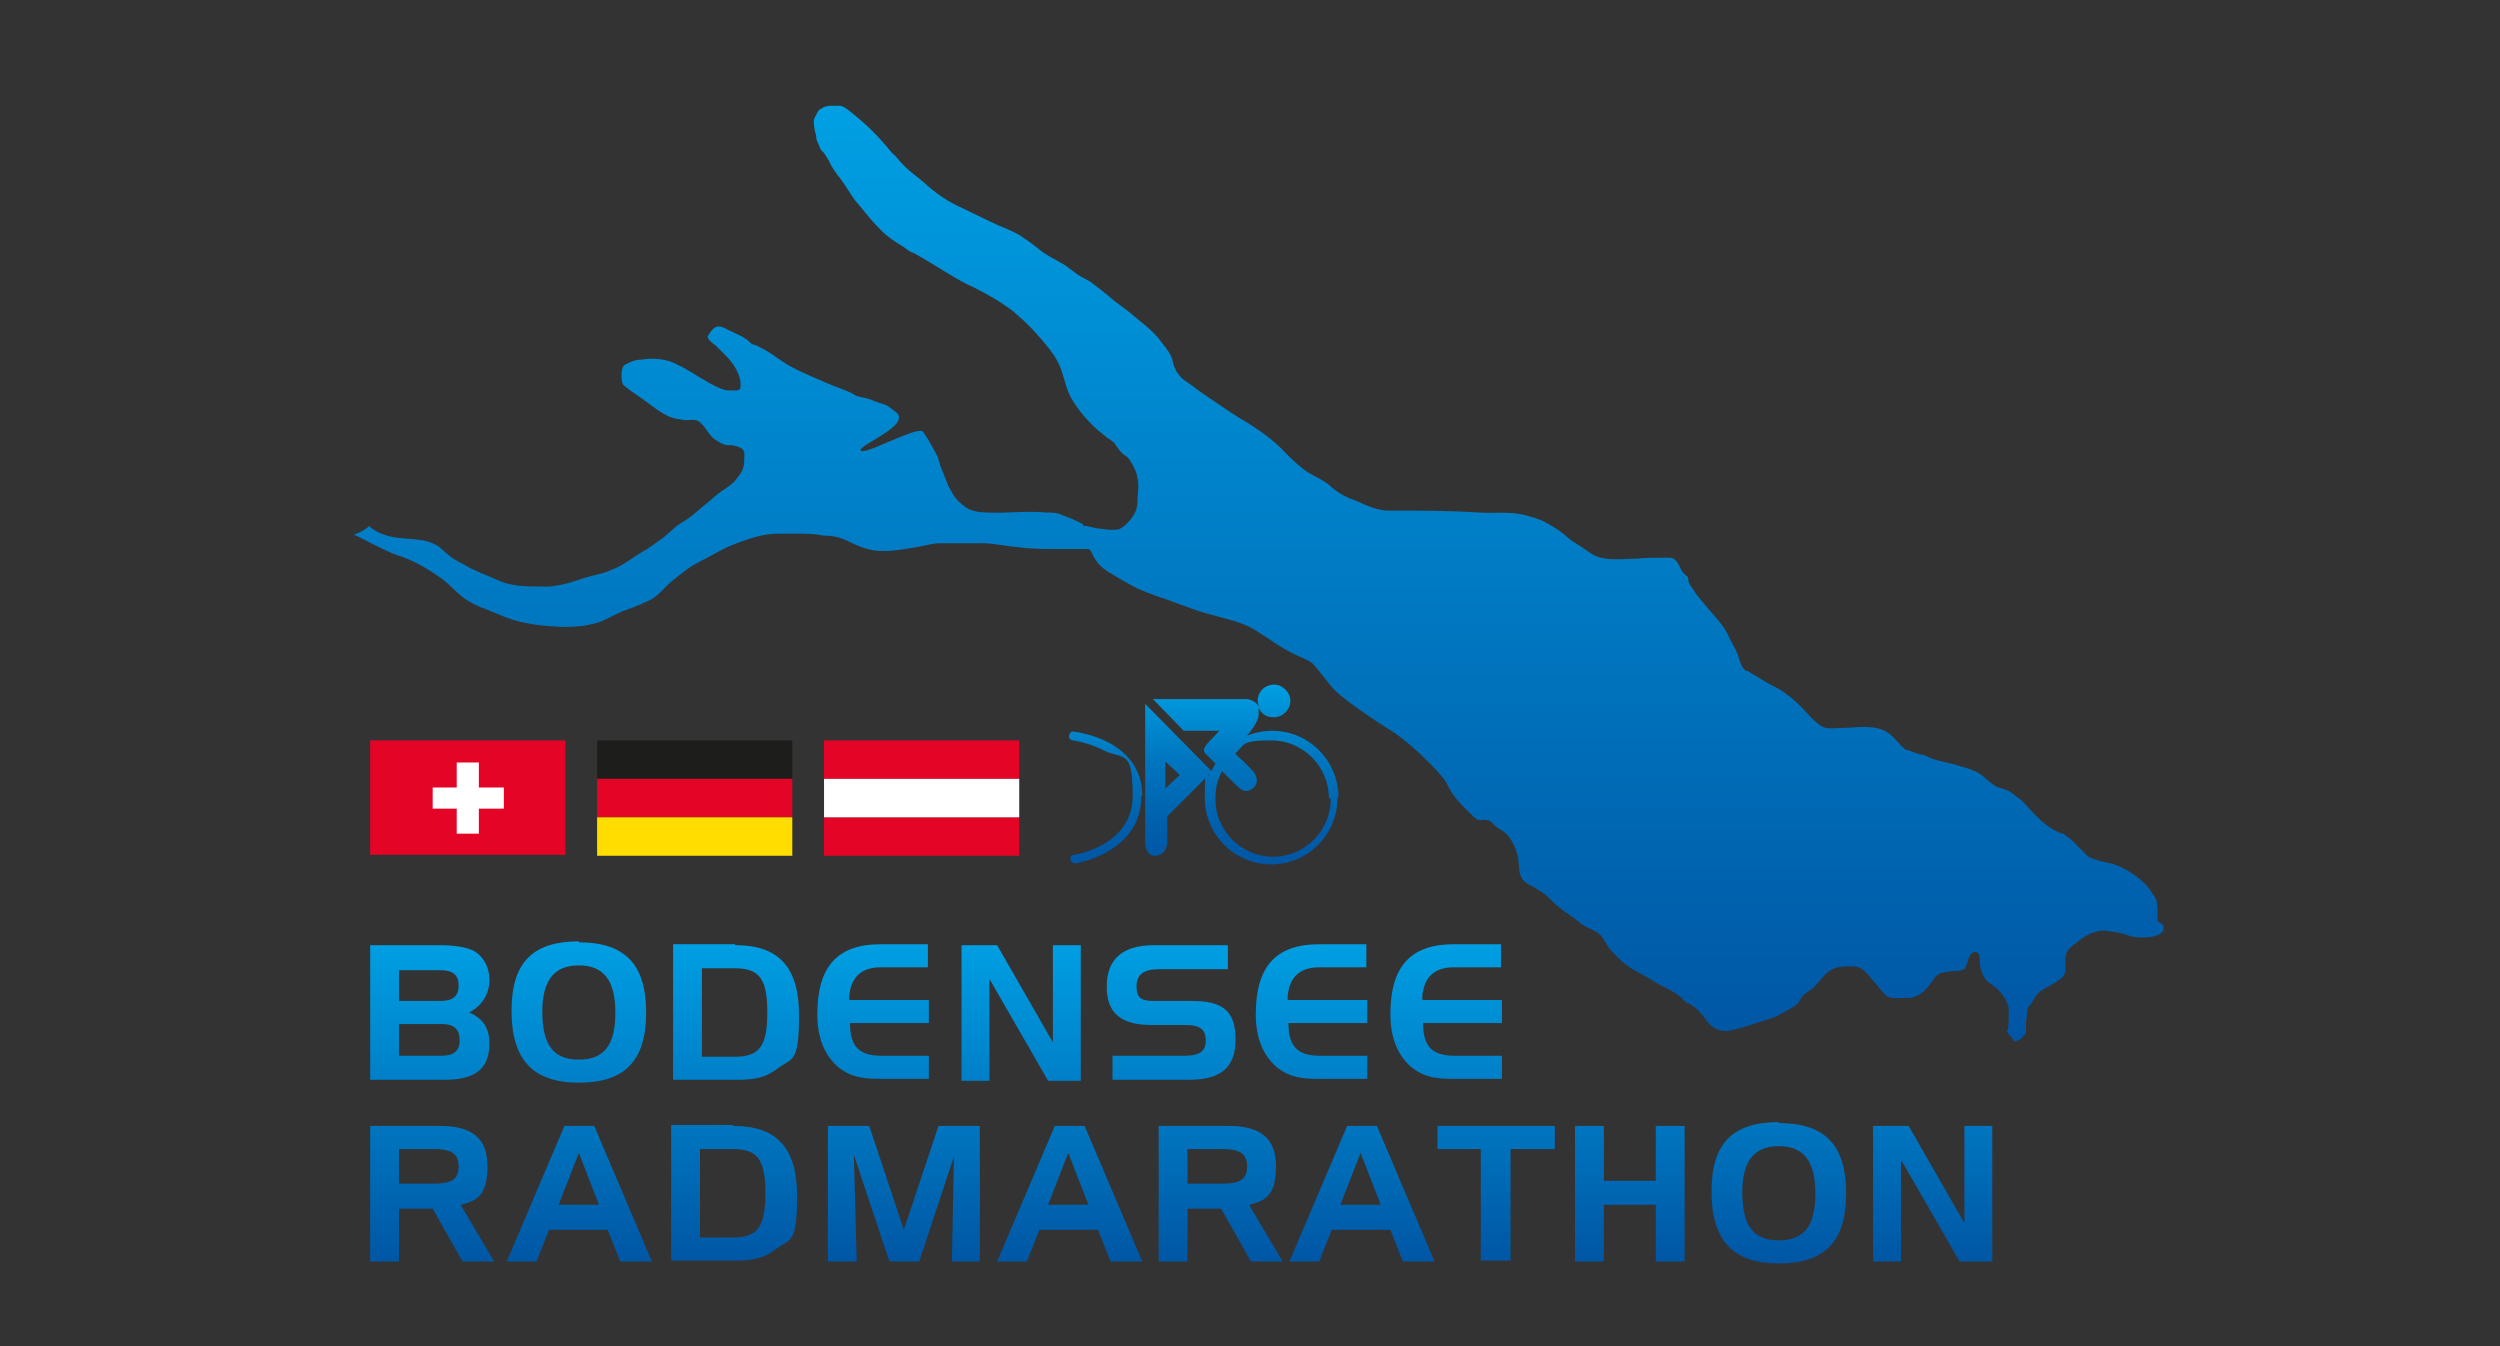 <svg viewBox="0 0 260 140" version="1.1" xmlns:xlink="http://www.w3.org/1999/xlink" xmlns="http://www.w3.org/2000/svg" data-sanitized-data-name="Ebene 1" data-name="Ebene 1" id="Ebene_1">
  <rect x="0" y="0" width="260" height="140" fill="#333333" stroke="none"/>
  <defs>
    <style>
      .cls-1 {
        fill: #e40426;
      }

      .cls-1, .cls-2, .cls-3, .cls-4, .cls-5, .cls-6, .cls-7 {
        stroke-width: 0px;
      }

      .cls-2 {
        fill: #1d1d1b;
      }

      .cls-3 {
        fill: url(#Unbenannter_Verlauf_3);
      }

      .cls-4 {
        fill: url(#Unbenannter_Verlauf_26);
      }

      .cls-5 {
        fill: url(#Unbenannter_Verlauf_32);
      }

      .cls-6 {
        fill: #fff;
      }

      .cls-7 {
        fill: #fd0;
      }
    </style>
    <linearGradient gradientUnits="userSpaceOnUse" y2="108.1" x2="130.3" y1="11.3" x1="130.3" data-sanitized-data-name="Unbenannter Verlauf 32" data-name="Unbenannter Verlauf 32" id="Unbenannter_Verlauf_32">
      <stop stop-color="#009ee2" offset="0"></stop>
      <stop stop-color="#009fe3" offset="0"></stop>
      <stop stop-color="#0056a4" offset="1"></stop>
    </linearGradient>
    <linearGradient gradientUnits="userSpaceOnUse" y2="89.9" x2="125.1" y1="71.3" x1="125.1" data-sanitized-data-name="Unbenannter Verlauf 26" data-name="Unbenannter Verlauf 26" id="Unbenannter_Verlauf_26">
      <stop stop-color="#009fe3" offset="0"></stop>
      <stop stop-color="#009ee2" offset="0"></stop>
      <stop stop-color="#0077c0" offset=".4"></stop>
      <stop stop-color="#005eab" offset=".8"></stop>
      <stop stop-color="#0056a4" offset="1"></stop>
    </linearGradient>
    <linearGradient gradientUnits="userSpaceOnUse" y2="98" x2="122.8" y1="131.4" x1="122.8" data-sanitized-data-name="Unbenannter Verlauf 3" data-name="Unbenannter Verlauf 3" id="Unbenannter_Verlauf_3">
      <stop stop-color="#0056a4" offset="0"></stop>
      <stop stop-color="#009fe3" offset="1"></stop>
    </linearGradient>
  </defs>
  <path d="M224.4,95.8c0-.7,0-1.4-.1-2,0-.3-.4-.8-.6-1.1-.3-.5-.7-.9-1.2-1.3-1-.8-2.2-1.5-3.4-1.7-.6-.1-1.2-.3-1.7-.5-.4-.2-.6-.5-.9-.8-.5-.4-.8-.9-1.4-1.3-.2-.1-.3-.3-.5-.4-.2,0-.4-.1-.6-.2-1.4-.6-2.5-1.9-3.5-3-.3-.4-.8-.6-1.1-.9-.1-.1-.3-.2-.4-.3-.6-.3-1.2-.3-1.7-.7-.6-.4-1.1-1-1.7-1.3-.6-.3-1.3-.5-2-.7-.9-.3-2-.4-2.9-.8-.3-.1-.5-.3-.8-.3-.5-.1-1-.3-1.5-.5-.2,0-.2,0-.4-.2-.5-.4-.8-.9-1.3-1.3-.8-.8-1.9-.9-3-.9-.7,0-1.3.1-2,.1-.7,0-1.7.2-2.3-.2-.8-.5-1.4-1.3-2.1-2-.7-.7-1.5-1.4-2.4-1.9-.8-.4-1.5-.8-2.3-1.3-.2-.1-.5-.3-.8-.5-.1,0-.3,0-.4-.2-.4-.4-.5-1.1-.7-1.6-.3-.7-.7-1.3-1-2-.1-.2-.3-.5-.4-.7-.7-1-1.6-1.9-2.4-2.9-.3-.4-.6-.7-.8-1.1-.2-.3-.4-.5-.5-.8,0-.2,0-.5-.2-.6-.1-.1-.3-.3-.4-.4-.4-.6-.5-1.4-1.3-1.5-.3,0-.7,0-1,0-.8,0-1.6,0-2.4.1-1.5,0-3.3.3-4.6-.4-.5-.3-1-.7-1.5-1-.3-.2-.5-.3-.8-.5-.2-.2-.5-.4-.7-.6-.6-.5-1.3-.9-2-1.3-.8-.4-1.6-.6-2.4-.8-1.4-.3-3-.1-4.5-.2-3.1-.2-6.2-.2-9.4-.2-1.5,0-2.7-.8-4.1-1.3-.7-.3-1.5-.8-2-1.3-.7-.6-1.5-.9-2.3-1.4-.8-.5-1.6-1.3-2.3-2-1.1-1.2-2.5-2.2-3.9-3.1-1.6-.9-3.1-2-4.6-3-.6-.4-1.2-.9-1.8-1.3-.5-.3-.7-.6-1-1-.3-.5-.4-.9-.5-1.4-.3-.8-.9-1.4-1.4-2.1-.9-1.1-2-1.8-3-2.7-.5-.4-1.1-.8-1.6-1.2-.8-.7-1.7-1.4-2.5-2-.5-.3-1-.5-1.4-.8-.4-.3-.8-.6-1.2-.9-1-.6-2.1-1.1-2.9-1.8-.6-.5-1.2-.9-1.8-1.3-1-.6-2-.9-3-1.4-1-.5-1.9-.9-2.9-1.4-1.6-.7-2.9-1.6-4.2-2.8-.7-.6-1.6-1.2-2.2-1.9-.3-.3-.5-.6-.8-.9-.4-.3-.6-.7-1-1.1-1-1.2-2.1-2.2-3.2-3.1-.4-.3-.9-.8-1.4-.9-.3,0-.7,0-1,0-.4,0-.7.1-1,.3-.4.2-.4.5-.6.8-.2.3-.2.8-.1,1.2,0,.3.2.7.2,1,0,.2,0,.2.1.4.1.2.2.5.3.7.1.3.2.3.4.5,0,0,.1.2.2.3,0,.1.2.3.3.5.3.7.8,1.4,1.3,2,.5.7.9,1.4,1.4,2.1.8.9,1.5,1.9,2.4,2.8.8.9,1.7,1.5,2.7,2.1.3.2.6.5,1,.6,1.3.7,2.5,1.5,3.7,2.2.8.5,1.7,1,2.6,1.4,1.4.7,2.8,1.5,4.1,2.5.8.7,1.6,1.4,2.3,2.2.8.9,1.7,1.9,2.3,3,.6,1.1.7,2.4,1.3,3.6.6,1.1,1.4,2.1,2.3,3,.4.4.9.8,1.4,1.2.3.3.7.4.9.7.3.4.5.8,1,1.2.2.1.3.2.5.4.4.6.8,1.3.9,2,.2.7,0,1.7,0,2.5,0,.7-.3,1.3-.7,1.8-.4.5-1,1.1-1.6,1.1-.4,0-.9,0-1.3-.1-.6,0-1.2-.2-1.7-.3,0,0-.3,0-.3,0,0,0-.1-.2-.1-.2-.7-.4-1.5-.7-2.3-1-.4-.2-1-.2-1.5-.2-2-.2-4.1.1-6.1,0-.7,0-1.6-.1-2.2-.5-.4-.3-.8-.6-1.1-1-.3-.3-.4-.7-.7-1.1-.3-.7-.5-1.3-.8-2-.2-.4-.2-.8-.4-1.2-.2-.5-1.2-2.2-1.5-2.6-.5-.7-6.5,2.7-6.5,1.9,0-.6,5.5-2.7,3.6-4-.3-.2-.5-.4-.8-.6-.4-.2-.9-.3-1.4-.5-.6-.3-1.1-.3-1.7-.5-.2,0-.4-.2-.6-.3-.8-.4-1.8-.7-2.7-1.1-1.1-.5-2.2-.9-3.3-1.5-1.1-.5-2.1-1.4-3.2-2-.3-.1-.5-.3-.8-.4-.2-.1-.4,0-.6-.3-.6-.6-1.5-.9-2.3-1.3-.7-.4-1.2-.6-1.8.2,0,.1-.3.4-.3.5,0,.3.5.7.8.9.4.4.7.7,1.1,1.1.7.7,1.3,1.6,1.5,2.6,0,.6.2,1-.5,1-.3,0-.6,0-.9,0-.9-.2-1.7-.7-2.4-1.1-.9-.5-1.7-1.1-2.6-1.5-1.2-.7-2.6-.8-3.9-.6-.7,0-1.3.3-1.8.6-.3.2-.4,1.8,0,2.1.6.5,1.2.9,1.8,1.3,1,.7,2,1.6,3.1,2,.5.2,1,.2,1.5.3.6,0,1.1-.2,1.6.3.5.5.8,1.1,1.2,1.5.2.2.6.4.9.6.4.2.6.2,1,.2.3,0,1.1.2,1.3.5.2.3.1.8.1,1.1,0,.8-.3,1.3-.8,1.9-.5.7-1.4,1.1-2.1,1.7-.8.7-1.7,1.4-2.5,2.1-.5.4-1,.7-1.5,1-.5.4-1,.9-1.5,1.3-.6.4-1.1.8-1.7,1.2-1.3.7-2.4,1.7-3.8,2.2-.9.4-1.8.5-2.7.8-1.5.5-3,1-4.5.9-1.5,0-3.2,0-4.6-.7-1.1-.5-2.3-.9-3.3-1.5-.7-.4-1.4-.7-2-1.3-.4-.3-.7-.7-1.2-.9-1-.5-2-.5-3.1-.6-1.3-.1-2.4-.3-3.5-1.1,0,0-.1-.1-.2-.2-.4.4-1,.7-1.6.9.7.3,1.4.7,2,1,.8.4,1.6.8,2.4,1.1,1.7.5,3.4,1.5,4.9,2.6.9.7,1.6,1.6,2.6,2.2.5.3,1.1.6,1.7.8.7.3,1.5.6,2.2.9,1.8.7,3.8.9,5.8,1,.9,0,1.8,0,2.7-.2.5-.1,1-.2,1.5-.4.9-.4,1.7-.9,2.6-1.2.9-.3,1.8-.7,2.6-1.1.8-.5,1.3-1.2,2-1.8.9-.7,1.8-1.5,2.8-2,1.2-.6,2.3-1.3,3.5-1.8,1.5-.6,3.2-1.2,4.8-1.2.6,0,1.2,0,1.8,0,1,0,2,0,2.9.2.7,0,1.5.1,2.2.4.7.3,1.4.7,2.1.9,1.8.6,3.6.2,5.4-.1.8-.1,1.6-.4,2.4-.4.9,0,1.8,0,2.7,0,.7,0,1.5,0,2.2,0,1.1.1,2.2.3,3.2.4,1.5.2,3,.2,4.5.2s1.3,0,1.9,0c.3,0,.7,0,1,0,.3.1.4.6.6.9.2.3.4.6.6.8.3.3.6.5.9.7,1,.6,2,1.2,3,1.7,1.3.6,2.7,1,4,1.5,1.1.4,2.1.8,3.2,1.1,1.7.5,3.5.8,5,1.7,1.6,1,3,2.1,4.7,2.8.4.2,1,.4,1.3.7.3.3.7.8,1,1.2.6.7,1.1,1.5,1.9,2.1.8.7,1.6,1.2,2.4,1.8,1,.7,2.1,1.4,3.2,2.1,1.3.9,2.4,1.9,3.5,3,.6.6,1.3,1.3,1.8,2,.2.4.4.7.6,1.1.5.8,1.1,1.4,1.8,2.1.4.3.7.9,1.3.9.3,0,.4-.1.7,0,.3,0,.5.3.7.5.3.3.7.5,1,.7.8.6,1.3,1.8,1.5,2.8.1.7,0,1.7.5,2.2.3.4.8.6,1.2.8.4.3.9.5,1.3.9.4.4.8.8,1.3,1.2.6.5,1.3.9,1.9,1.4.2.2.5.4.7.5.5.3,1.2.5,1.6.9.5.5.7,1.2,1.2,1.7.5.5,1,1.1,1.6,1.5.8.6,1.8,1,2.7,1.6.9.6,2.1,1,2.9,1.7.2.2.4.4.6.6.2,0,.3.1.5.2.4.3.8.6,1.1,1,.6.8,1,1.5,2.1,1.7.8.1,1.5-.2,2.3-.4.9-.3,1.9-.6,2.8-.9.9-.3,1.6-.8,2.5-1.3.4-.3.4-.5.7-.9.3-.4.7-.6,1.1-.9.6-.5,1-1.2,1.6-1.7.7-.6,1.6-.6,2.5-.6.8,0,1.2.3,1.7.9.6.7,1.1,1.3,1.7,2,.3.3.6.4,1,.4.5,0,1.1,0,1.6,0,1.3-.2,1.9-1.1,2.6-2.1.4-.6,1.1-.6,1.8-.7.4,0,1.1,0,1.4-.3,0-.1.1-.4.2-.5,0-.3.3-1.1.7-1.2.6-.1.6.7.6,1,0,.6.2,1.2.5,1.7.2.4.5.5.9.8.7.5,1.4,1.4,1.6,2.3,0,.4,0,.8,0,1.2,0,.5,0,.9-.2,1.3.2.2.4.5.6.7.1.2.1.3.2.3,0,0,0,0,0,0,.5,0,.8-.4,1.1-.7,0,0,0,0,.1-.1,0-.2,0-.4,0-.5,0-.5,0-.9.1-1.4,0-.3,0-.7.2-.9,0-.1.3-.3.3-.4.2-.3.3-.6.5-.8.4-.5,1-.8,1.6-1.1.6-.4,1.3-.7,1.4-1.4,0-.4,0-.8,0-1.2,0-.9.5-1.3,1.2-1.8.6-.5,1.2-.9,2-1.1.5-.2,1.1-.1,1.6,0,1,0,1.9.6,2.9.6.7,0,1.7,0,2.3-.5.3-.2.2-.5.2-.8" class="cls-5"></path>
  <g>
    <rect height="4" width="20.3" y="77" x="85.7" class="cls-1"></rect>
    <rect height="4" width="20.3" y="85" x="85.7" class="cls-1"></rect>
    <rect height="4" width="20.3" y="81" x="85.7" class="cls-6"></rect>
    <rect height="4" width="20.3" y="77" x="62.1" class="cls-2"></rect>
    <rect height="4" width="20.3" y="81" x="62.1" class="cls-1"></rect>
    <rect height="4" width="20.3" y="85" x="62.1" class="cls-7"></rect>
    <rect height="11.9" width="20.3" y="77" x="38.5" class="cls-1"></rect>
    <polygon points="45 81.9 47.5 81.9 47.5 79.3 49.8 79.3 49.8 81.9 52.4 81.9 52.4 84.1 49.8 84.1 49.8 86.7 47.5 86.7 47.5 84.1 45 84.1 45 81.9" class="cls-6"></polygon>
  </g>
  <path d="M118.7,82.8c0,5.9-6.8,7-6.9,7,0,0,0,0,0,0-.2,0-.4-.2-.5-.4,0-.3.1-.5.4-.5.2,0,6.1-1,6.1-6.1s-1-3.7-3.1-4.8c-1.6-.8-3.1-1-3.1-1-.3,0-.5-.3-.4-.5,0-.3.3-.5.5-.4,0,0,7.1.7,7.1,6.7ZM139.1,83c0,3.8-3.1,6.9-6.9,6.9s-6.9-3.1-6.9-6.9.2-1.7.5-2.5l-4.4,4.4v2.6c0,.6-.3,1.5-1.3,1.5s-1-1.3-1-1.3v-14.5l6.9,7c.1-.3.3-.5.4-.8-.6-.6-1.1-1.1-1.1-1.1,0,0-.3-.3.2-.9.4-.4,1.3-1.4,1.3-1.4h-3.7l-3.2-3.3h9.8s.9.1,1.2.8c0-.2-.1-.4-.1-.6,0-1,.8-1.7,1.7-1.7s1.7.8,1.7,1.7-.8,1.7-1.7,1.7-1.3-.4-1.6-1c0,.2,0,.5,0,.8-.1.7-.7,1.5-1.2,2.1.8-.3,1.7-.5,2.6-.5,3.8,0,6.9,3.1,6.9,6.9ZM122.7,80.6l-1.5-1.4v2.8l1.5-1.4ZM138.2,83c0-3.3-2.7-6-6-6s-2.7.5-3.7,1.3c0,.2.2.3.5.6.5.4,1.4,1.4,1.4,1.4,0,0,.7.9,0,1.6-.8.7-1.3.3-1.9-.3-.2-.2-.8-.8-1.4-1.4-.5.9-.7,1.8-.7,2.9,0,3.3,2.7,6,6,6s6-2.7,6-6Z" class="cls-4"></path>
  <path d="M45.8,117.1c3.3,0,4.9,1.3,4.9,4.2s-1,3.6-2.8,4l3.5,5.9h-3.3l-3.1-5.5h-3.5v5.5h-3v-14.1h7.3ZM41.5,119.6v3.5h3.6c1.8,0,2.6-.4,2.6-1.8s-.9-1.8-2.6-1.8h-3.6ZM61.8,117.1l6,14.1h-3.3l-1.3-3.3h-6.1l-1.3,3.3h-3.1l6-14.1h3.1ZM58.1,125.3h4.2l-2.1-5.4-2.1,5.4ZM76.3,117.1c4.5,0,6.6,2.3,6.6,7.3s-.7,4.4-2.2,5.5c-1.4,1.1-2.7,1.2-4.4,1.2h-6.5v-14.1h6.4ZM72.8,119.5v9.2h3.4c2.6,0,3.4-1.1,3.4-4.6s-.8-4.6-3.4-4.6h-3.4ZM90.4,117.1l3.6,10.8,3.6-10.8h4.3v14.1h-2.9l.2-10.9-3.6,10.9h-3.1l-3.7-11.1.3,11.1h-3v-14.1h4.3ZM112.8,117.1l6,14.1h-3.3l-1.3-3.3h-6.1l-1.3,3.3h-3.1l6-14.1h3.1ZM109,125.3h4.2l-2.1-5.4-2.1,5.4ZM127.8,117.1c3.3,0,4.9,1.3,4.9,4.2s-1,3.6-2.8,4l3.5,5.9h-3.3l-3.1-5.5h-3.5v5.5h-3v-14.1h7.3ZM123.5,119.6v3.5h3.6c1.8,0,2.6-.4,2.6-1.8s-.9-1.8-2.6-1.8h-3.6ZM143.2,117.1l6,14.1h-3.3l-1.3-3.3h-6.1l-1.3,3.3h-3.1l6-14.1h3.1ZM139.4,125.3h4.2l-2.1-5.4-2.1,5.4ZM149.5,119.5v-2.4h12.2v2.4h-4.6v11.6h-3.1v-11.6h-4.5ZM166.8,122.8h5.4v-5.7h3v14.1h-3v-5.9h-5.4v5.9h-3v-14.1h3v5.7ZM185,116.8c4.8,0,7,2.3,7,7.3s-2.2,7.3-7,7.3-7-2.4-7-7.5,2.3-7.2,7-7.2ZM181.2,124c0,3.4,1.1,5,3.8,5s3.8-1.6,3.8-4.9-1.2-4.9-3.8-4.9-3.8,1.6-3.8,4.8ZM198.5,117.1l5.8,10.1v-10.1c-.1,0,2.9,0,2.9,0v14.1h-3.4l-6.1-10.6v10.6c.1,0-2.9,0-2.9,0v-14.1h3.7ZM38.5,112.4v-14.1h7.2c1.6,0,2.8.2,3.6.6,1,.6,1.6,1.7,1.6,3s-.6,2.6-2.1,3.4c1.4.6,2.1,1.6,2.1,3.2,0,2.7-1.5,3.8-4.7,3.8h-7.7ZM41.5,104.1h4.3c1.3,0,1.9-.5,1.9-1.6s-.6-1.6-1.9-1.6h-4.3v3.3ZM47.8,108.2c0-1.2-.6-1.7-1.9-1.7h-4.4v3.3h4.4c1.3,0,1.9-.5,1.9-1.6ZM60.2,98c4.8,0,7,2.3,7,7.3s-2.2,7.3-7,7.3-7-2.4-7-7.5,2.3-7.2,7-7.2ZM56.4,105.2c0,3.4,1.1,5,3.8,5s3.8-1.6,3.8-4.9-1.2-4.9-3.8-4.9-3.8,1.6-3.8,4.8ZM76.5,98.3c4.5,0,6.6,2.3,6.6,7.3s-.7,4.4-2.2,5.5c-1.4,1.1-2.7,1.2-4.4,1.2h-6.5v-14.1h6.4ZM73,100.7v9.2h3.4c2.6,0,3.4-1.1,3.4-4.6s-.8-4.6-3.4-4.6h-3.4ZM88.4,104h8.2v2.4h-8.2c0,2.5,1,3.4,3.3,3.4h4.9v2.4h-5c-1.7,0-3-.1-4.4-1.2-1.4-1.2-2.2-3-2.2-5.5,0-5,2.1-7.3,6.6-7.3h4.9v2.4h-4.9c-2.1,0-3.2,1.1-3.3,3.3ZM103.7,98.3l5.8,10.1v-10.1c-.1,0,2.9,0,2.9,0v14.1h-3.4l-6.1-10.6v10.6c.1,0-2.9,0-2.9,0v-14.1h3.7ZM120.5,100.8c-1.5,0-2.3.5-2.3,1.8s.6,1.5,1.9,1.5h3.9c3.1,0,4.5,1,4.5,4s-1.6,4.2-4.9,4.2h-7.9v-2.5h7.4c1.6,0,2.3-.4,2.3-1.6s-.7-1.6-2.1-1.6h-3.5c-3.2,0-4.7-1.2-4.7-4s1.6-4.3,4.9-4.3h7.7v2.5h-7.3ZM134,104h8.2v2.4h-8.2c0,2.5,1,3.4,3.3,3.4h4.9v2.4h-5c-1.7,0-3-.1-4.4-1.2-1.4-1.2-2.2-3-2.2-5.5,0-5,2.1-7.3,6.6-7.3h4.9v2.4h-4.9c-2.1,0-3.2,1.1-3.3,3.3ZM148,104h8.2v2.4h-8.2c0,2.5,1,3.4,3.3,3.4h4.9v2.4h-5c-1.7,0-3-.1-4.4-1.2-1.4-1.2-2.2-3-2.2-5.5,0-5,2.1-7.3,6.6-7.3h4.9v2.4h-4.9c-2.1,0-3.2,1.1-3.3,3.3Z" class="cls-3"></path>
</svg>